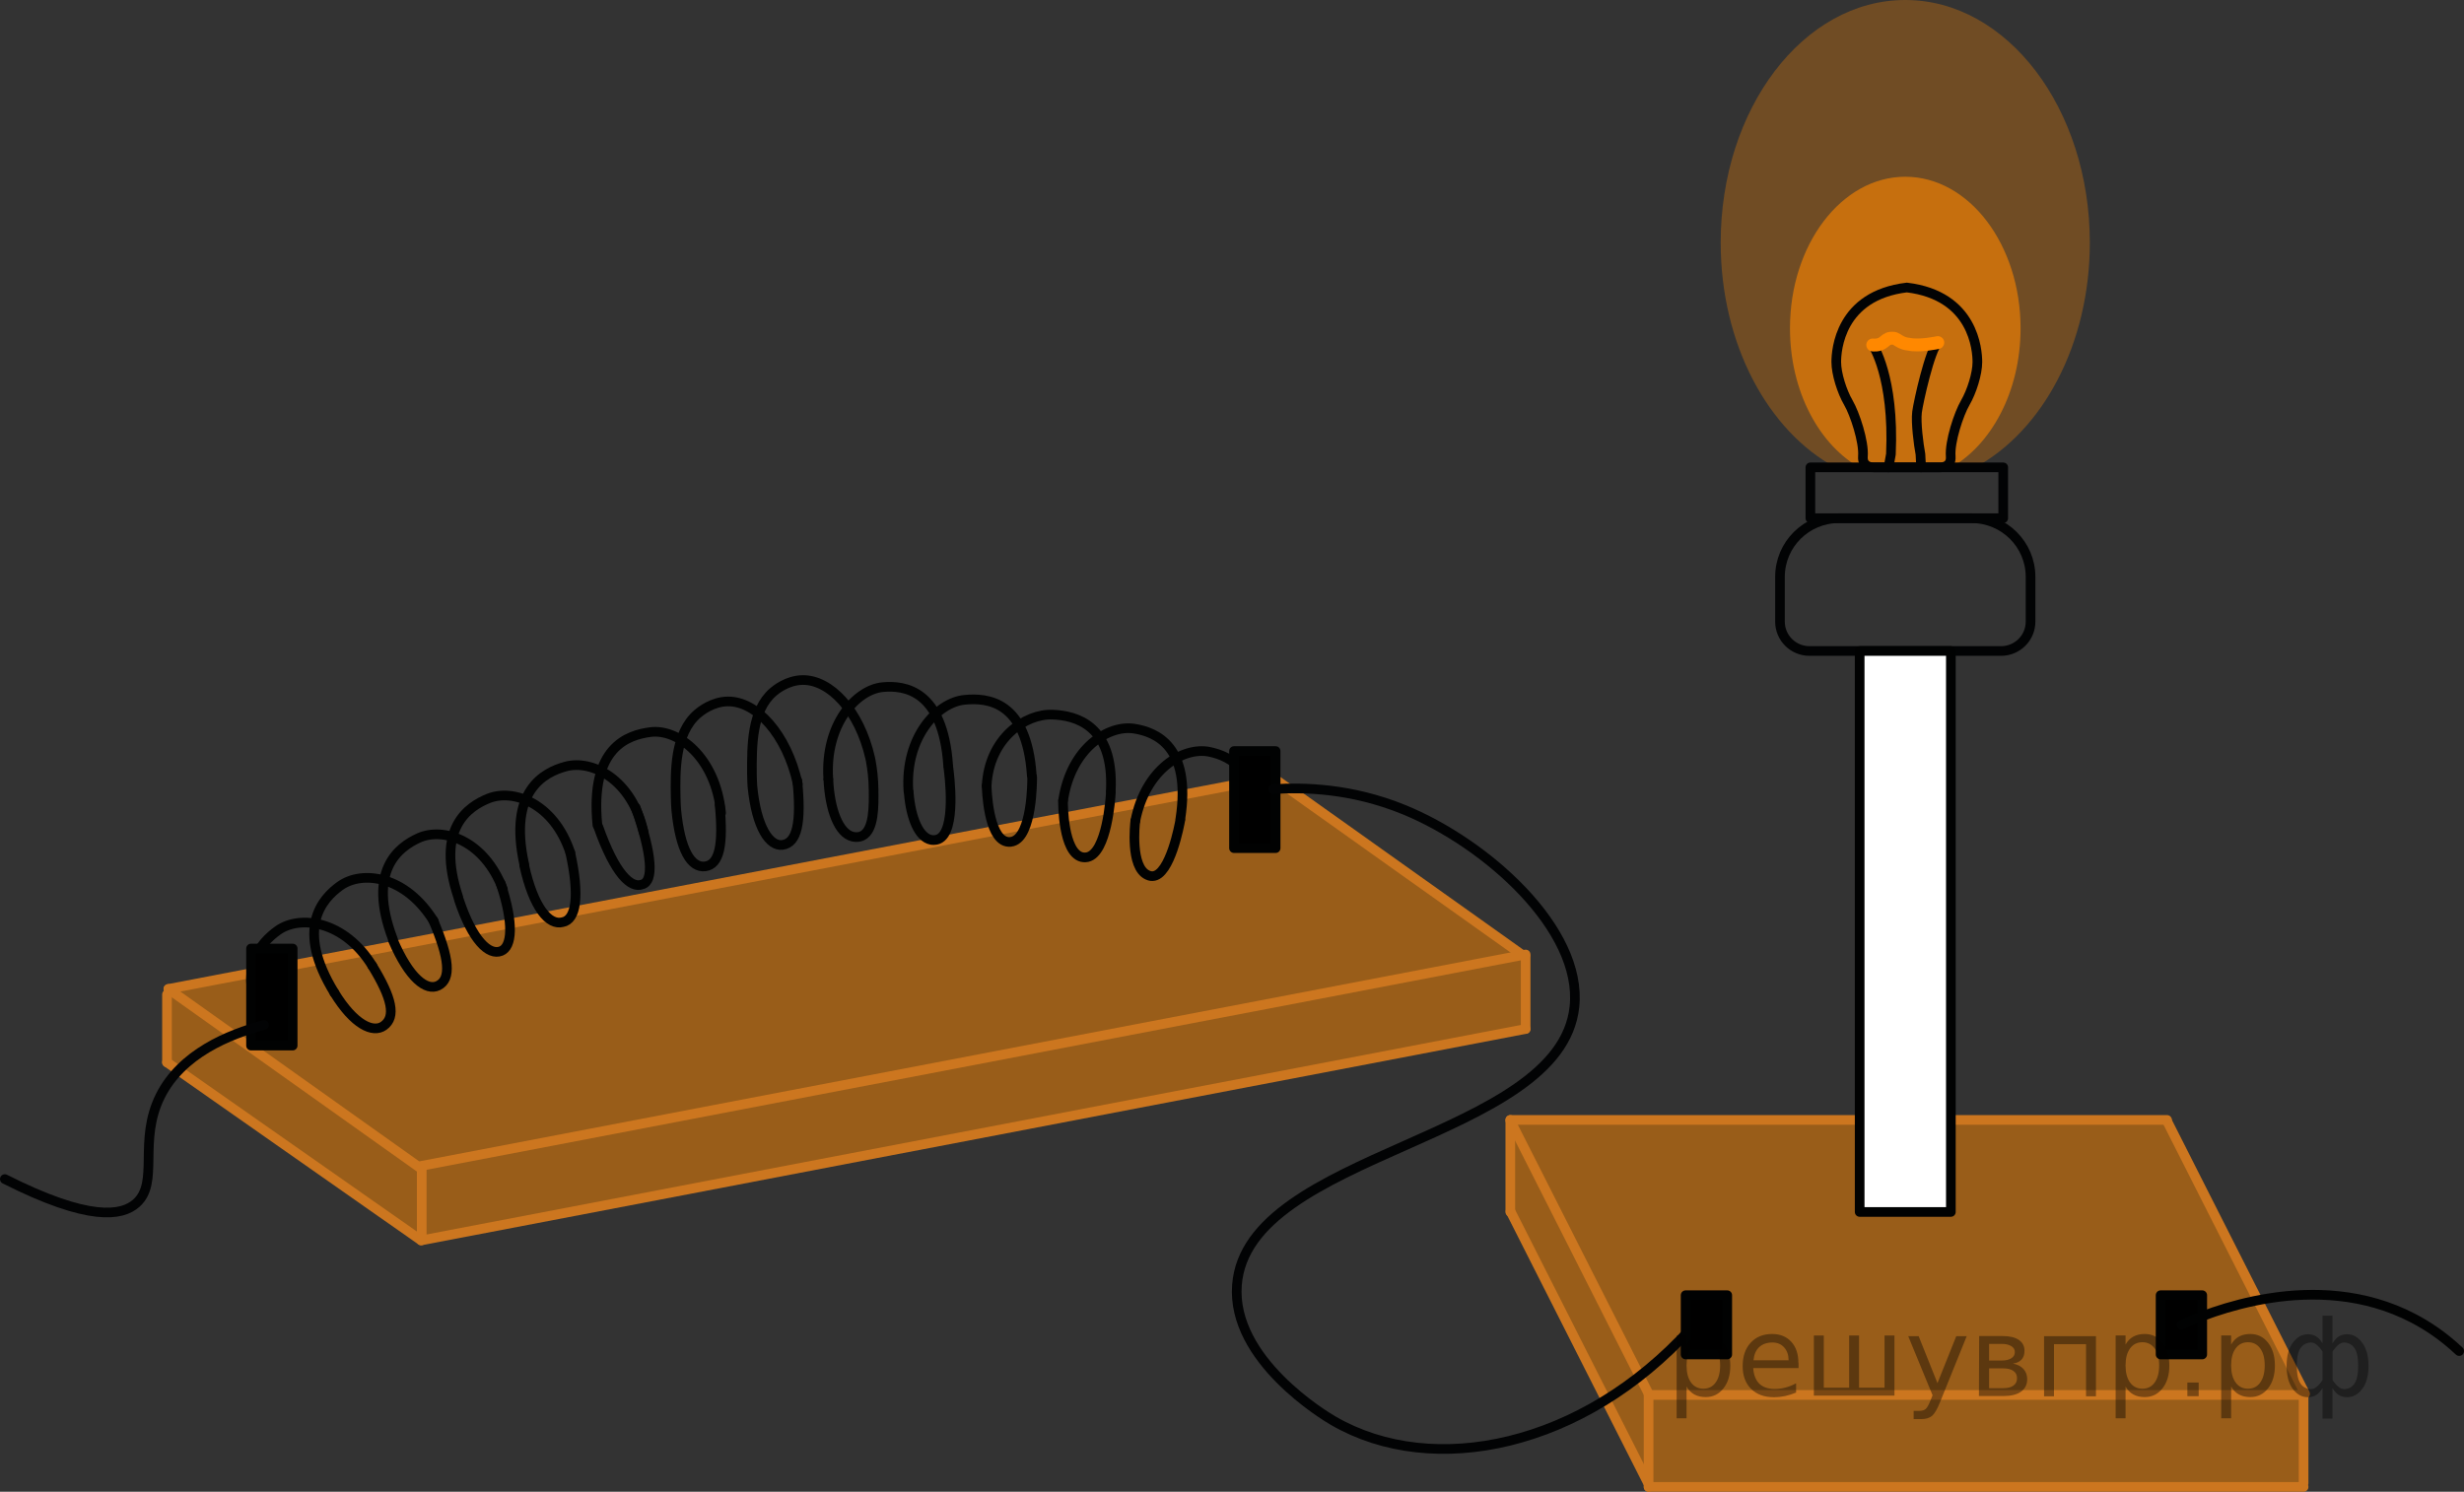 <?xml version="1.0" encoding="utf-8"?>
<!-- Generator: Adobe Illustrator 27.2.0, SVG Export Plug-In . SVG Version: 6.00 Build 0)  -->
<svg version="1.1" id="Layer_1" xmlns="http://www.w3.org/2000/svg" xmlns:xlink="http://www.w3.org/1999/xlink" x="0px" y="0px"
	 width="191.388px" height="115.885px" viewBox="0 0 191.388 115.885" enable-background="new 0 0 191.388 115.885"
	 xml:space="preserve">
<rect x="0" y="0" width="191.388" height="115.885" fill="#333333" stroke="none"/>
<path opacity="0.5" fill="#FF8800" enable-background="new    " d="M128.053,115.51
	c-3.581-7.121-7.162-14.241-10.742-21.362c0-2.383,0-4.766,0-7.149c17.003,0,34.007,0,51.01,0
	c3.575,7.092,7.149,14.184,10.723,21.277c-0.039,2.411-0.078,4.823-0.117,7.234
	C161.97,115.51,145.012,115.51,128.053,115.51z"/>
<path opacity="0.5" fill="#FF8800" enable-background="new    " d="M32.715,96.362c-6.582-4.611-13.163-9.222-19.745-13.833
	c0.036-1.901,0.071-3.803,0.107-5.704c28.596-5.475,57.191-10.95,85.787-16.425
	c6.546,4.583,13.092,9.166,19.638,13.75c0,1.929,0,3.858,0,5.787C89.907,85.411,61.311,90.886,32.715,96.362z"/>
<path opacity="0.3" fill="#FF8800" enable-background="new    " d="M147.989,0c7.92,0,14.336,8.44,14.336,18.853
	c0,7.885-3.679,14.639-8.904,17.454h-10.86c-5.226-2.814-8.908-9.569-8.908-17.454C133.652,8.44,140.073,0,147.989,0z"/>
<path opacity="0.6" fill="#FF8800" enable-background="new    " d="M147.989,13.73c4.948,0,8.956,5.271,8.956,11.773
	c0,4.926-2.3,9.145-5.563,10.903h-6.784c-3.263-1.758-5.563-5.978-5.563-10.903C139.035,19.001,143.046,13.73,147.989,13.73z"/>
<rect x="137.885" y="40.257" fill="none" width="20.447" height="14.613"/>
<rect x="140.619" y="36.305" fill="none" width="14.979" height="3.952"/>
<rect x="140.619" y="36.305" fill="none" stroke="#020304" stroke-width="0.75" stroke-linecap="round" stroke-linejoin="round" stroke-miterlimit="10" width="14.979" height="3.952"/>
<path fill="none" stroke="#020304" stroke-width="0.75" stroke-miterlimit="10" d="M148.11,22.335
	c-5.208,0.623-5.481,4.879-5.481,5.787s0.438,2.296,0.942,3.161c0.502,0.864,1.221,3.037,1.129,4.168
	c-0.07,0.907,0.842,0.853,0.842,0.853h2.568h1.143h1.428c0,0,0.908,0.055,0.838-0.853c-0.092-1.131,0.627-3.304,1.131-4.168
	c0.503-0.865,0.94-2.253,0.94-3.161S153.316,22.958,148.11,22.335z"/>
<path fill="none" stroke="#020304" stroke-width="0.75" stroke-linecap="round" stroke-linejoin="round" stroke-miterlimit="10" d="
	M149.221,36.305l-0.053-1.019c-0.145-0.754-0.363-2.461-0.266-3.265c0.102-0.805,1.022-4.906,1.613-5.409
	c0,0-1.422,0.316-2.286,0.12c0,0-0.251-0.005-0.563-0.159c-0.313-0.152-0.405-0.303-0.647-0.303c-0.297,0-0.359,0.014-0.715,0.309
	s-0.842,0.219-0.842,0.219s1.681,2.45,1.412,8.488l-0.184,1.019"/>
<path fill="none" stroke="#020304" stroke-width="0.75" stroke-linecap="round" stroke-linejoin="round" stroke-miterlimit="10" d="
	M135.378,27.015"/>
<path fill="none" stroke="#FF8800" stroke-linecap="round" stroke-linejoin="round" stroke-miterlimit="10" d="M150.516,26.613
	c0,0-1.422,0.316-2.286,0.12c0,0-0.251-0.005-0.563-0.159c-0.313-0.152-0.405-0.303-0.647-0.303c-0.297,0-0.359,0.014-0.715,0.309
	s-0.842,0.219-0.842,0.219"/>
<path fill="none" stroke="#020304" stroke-width="0.75" stroke-linecap="round" stroke-linejoin="round" stroke-miterlimit="10" d="
	M137.409,23.75"/>
<path fill="none" stroke="#020304" stroke-width="0.75" stroke-linecap="round" stroke-linejoin="round" stroke-miterlimit="10" d="
	M155.429,50.572h-14.88c-1.265,0-2.291-1.02-2.291-2.278v-3.482c0-2.516,2.051-4.555,4.581-4.555h10.3
	c2.53,0,4.581,2.039,4.581,4.555v3.482C157.72,49.553,156.694,50.572,155.429,50.572z"/>
<line fill="none" stroke="#CC761F" stroke-width="0.75" stroke-linecap="round" stroke-linejoin="round" stroke-miterlimit="10" x1="117.33" y1="87.085" x2="128.053" y2="108.276"/>
<line fill="none" stroke="#CC761F" stroke-width="0.75" stroke-linecap="round" stroke-linejoin="round" stroke-miterlimit="10" x1="168.322" y1="87" x2="117.311" y2="87"/>
<line fill="none" stroke="#CC761F" stroke-width="0.75" stroke-linecap="round" stroke-linejoin="round" stroke-miterlimit="10" x1="168.322" y1="87.085" x2="179.045" y2="108.276"/>
<line fill="none" stroke="#CC761F" stroke-width="0.75" stroke-linecap="round" stroke-linejoin="round" stroke-miterlimit="10" x1="178.928" y1="115.51" x2="128.053" y2="115.51"/>
<line fill="none" stroke="#CC761F" stroke-width="0.75" stroke-linecap="round" stroke-linejoin="round" stroke-miterlimit="10" x1="178.741" y1="108.362" x2="128.24" y2="108.362"/>
<line fill="none" stroke="#CC761F" stroke-width="0.75" stroke-linecap="round" stroke-linejoin="round" stroke-miterlimit="10" x1="117.311" y1="94.149" x2="117.311" y2="87"/>
<line fill="none" stroke="#CC761F" stroke-width="0.75" stroke-linecap="round" stroke-linejoin="round" stroke-miterlimit="10" x1="117.33" y1="94.106" x2="128.053" y2="115.298"/>
<line fill="none" stroke="#CC761F" stroke-width="0.75" stroke-linecap="round" stroke-linejoin="round" stroke-miterlimit="10" x1="128.053" y1="115.51" x2="128.053" y2="108.362"/>
<line fill="none" stroke="#CC761F" stroke-width="0.75" stroke-linecap="round" stroke-linejoin="round" stroke-miterlimit="10" x1="178.928" y1="115.213" x2="178.928" y2="108.064"/>
<line fill="none" stroke="#CC761F" stroke-width="0.75" stroke-linecap="round" stroke-linejoin="round" stroke-miterlimit="10" x1="12.971" y1="82.529" x2="32.715" y2="96.362"/>
<line fill="none" stroke="#CC761F" stroke-width="0.75" stroke-linecap="round" stroke-linejoin="round" stroke-miterlimit="10" x1="12.971" y1="77.252" x2="12.971" y2="82.529"/>
<line fill="none" stroke="#CC761F" stroke-width="0.75" stroke-linecap="round" stroke-linejoin="round" stroke-miterlimit="10" x1="13.078" y1="76.825" x2="32.715" y2="90.787"/>
<line fill="none" stroke="#CC761F" stroke-width="0.75" stroke-linecap="round" stroke-linejoin="round" stroke-miterlimit="10" x1="32.758" y1="90.787" x2="32.758" y2="96.064"/>
<line fill="none" stroke="#CC761F" stroke-width="0.75" stroke-linecap="round" stroke-linejoin="round" stroke-miterlimit="10" x1="118.503" y1="79.936" x2="32.715" y2="96.362"/>
<line fill="none" stroke="#CC761F" stroke-width="0.75" stroke-linecap="round" stroke-linejoin="round" stroke-miterlimit="10" x1="118.503" y1="74.149" x2="32.715" y2="90.574"/>
<line fill="none" stroke="#CC761F" stroke-width="0.75" stroke-linecap="round" stroke-linejoin="round" stroke-miterlimit="10" x1="118.503" y1="79.936" x2="118.503" y2="74.319"/>
<line fill="none" stroke="#CC761F" stroke-width="0.75" stroke-linecap="round" stroke-linejoin="round" stroke-miterlimit="10" x1="98.865" y1="60.399" x2="13.078" y2="76.825"/>
<line fill="none" stroke="#CC761F" stroke-width="0.75" stroke-linecap="round" stroke-linejoin="round" stroke-miterlimit="10" x1="98.865" y1="60.399" x2="118.374" y2="74.276"/>
<path fill="none" stroke="#010202" stroke-width="0.75" stroke-linecap="round" stroke-linejoin="round" stroke-miterlimit="8" d="
	M46.403,64.091c-0.596-6.051,2.365-6.991,4.122-7.22c2.116-0.277,5.053,1.926,5.482,6.282"/>
<path fill="none" stroke="#010202" stroke-width="0.75" stroke-linecap="round" stroke-linejoin="round" stroke-miterlimit="8" d="
	M55.896,62.498c0.306,3.136-0.013,4.662-1.127,4.807c-1.092,0.131-1.938-1.273-2.24-4.37
	c-0.017-0.213-0.038-0.547-0.046-0.954c-0.037-2.031-0.091-5.004,1.711-6.543c0.211-0.18,1.139-0.932,2.332-0.947
	c2.228-0.028,4.584,2.525,5.44,6.415"/>
<path fill="none" stroke="#010202" stroke-width="0.75" stroke-linecap="round" stroke-linejoin="round" stroke-miterlimit="8" d="
	M61.93,60.643c0.322,3.258-0.007,4.843-1.158,4.994c-0.986,0.125-2.011-1.321-2.329-4.537
	c-0.016-0.231-0.035-0.59-0.037-1.03c-0.011-2.126-0.026-4.873,1.658-6.321c0.179-0.154,1.088-0.904,2.269-0.922
	c2.148-0.031,4.415,2.373,5.253,6.042"/>
<path fill="none" stroke="#010202" stroke-width="0.75" stroke-linecap="round" stroke-linejoin="round" stroke-miterlimit="8" d="
	M21.015,80.513c-0.189-0.307-0.357-0.604-0.507-0.892c-2.223-4.269-0.275-6.374,1.069-7.336
	c1.732-1.239,5.191-0.753,7.345,2.751"/>
<path fill="none" stroke="#010202" stroke-width="0.75" stroke-linecap="round" stroke-linejoin="round" stroke-miterlimit="8" d="
	M28.911,75.019c1.544,2.513,1.862,3.977,0.892,4.671c-0.832,0.592-2.306-0.087-3.831-2.568"/>
<path fill="none" stroke="#010202" stroke-width="0.75" stroke-linecap="round" stroke-linejoin="round" stroke-miterlimit="8" d="
	M25.976,77.128c-3.058-4.977-0.971-7.298,0.444-8.311c1.708-1.222,5.086-0.812,7.285,2.767"/>
<path fill="none" stroke="#010202" stroke-width="0.75" stroke-linecap="round" stroke-linejoin="round" stroke-miterlimit="8" d="
	M33.648,71.49c1.263,2.959,1.422,4.56,0.392,5.075c-0.919,0.46-2.266-0.588-3.514-3.512"/>
<path fill="none" stroke="#010202" stroke-width="0.75" stroke-linecap="round" stroke-linejoin="round" stroke-miterlimit="8" d="
	M30.509,72.94c-2.013-5.312,0.453-7.14,2.022-7.846c1.889-0.85,5.083,0.167,6.53,3.987"/>
<path fill="none" stroke="#010202" stroke-width="0.75" stroke-linecap="round" stroke-linejoin="round" stroke-miterlimit="8" d="
	M38.885,68.612c1.057,3.18,0.878,4.936,0.036,5.27c-0.95,0.377-2.229-0.842-3.274-3.984"/>
<path fill="none" stroke="#010202" stroke-width="0.75" stroke-linecap="round" stroke-linejoin="round" stroke-miterlimit="8" d="
	M35.594,69.692c-1.773-5.332,0.766-7.037,2.362-7.671c1.92-0.763,5.062,0.373,6.336,4.206"/>
<path fill="none" stroke="#010202" stroke-width="0.75" stroke-linecap="round" stroke-linejoin="round" stroke-miterlimit="8" d="
	M44.3,66.261c0.737,3.355,0.449,5.186-0.597,5.375c-1.054,0.283-2.26-1.098-2.987-4.411"/>
<path fill="none" stroke="#010202" stroke-width="0.75" stroke-linecap="round" stroke-linejoin="round" stroke-miterlimit="8" d="
	M40.72,67.151c-1.26-5.697,1.516-7.144,3.217-7.605c2.045-0.554,5.146,0.991,6.051,5.086"/>
<path fill="none" stroke="#010202" stroke-width="0.75" stroke-linecap="round" stroke-linejoin="round" stroke-miterlimit="8" d="
	M49.375,62.732c1.306,3.694,1.405,5.731,0.514,5.971c-0.881,0.345-2.127-0.82-3.417-4.47"/>
<path fill="none" stroke="#010202" stroke-width="0.75" stroke-linecap="round" stroke-linejoin="round" stroke-miterlimit="8" d="
	M70.561,61.443c-0.285-4.171,2.242-6.875,4.364-7.079c1.761-0.169,4.82,0.062,5.216,5.857"/>
<path fill="none" stroke="#010202" stroke-width="0.75" stroke-linecap="round" stroke-linejoin="round" stroke-miterlimit="8" d="
	M73.662,59.622c0.063,0.45,0.664,4.979-0.782,5.569c-0.258,0.105-0.516,0.059-0.557,0.051
	c-0.927-0.177-1.579-1.646-1.741-3.705"/>
<path fill="none" stroke="#010202" stroke-width="0.75" stroke-linecap="round" stroke-linejoin="round" stroke-miterlimit="8" d="
	M64.339,60.514c-0.287-4.212,2.157-6.935,4.218-7.133c1.707-0.164,4.69,0.228,5.09,6.085"/>
<path fill="none" stroke="#010202" stroke-width="0.75" stroke-linecap="round" stroke-linejoin="round" stroke-miterlimit="8" d="
	M67.63,59.08c0.124,0.664,0.211,1.407,0.223,2.218c0.02,1.312,0.048,3.201-0.894,3.638
	c-0.328,0.152-0.658,0.074-0.731,0.057c-1.068-0.252-1.772-2.061-1.887-4.436"/>
<path fill="none" stroke="#010202" stroke-width="0.75" stroke-linecap="round" stroke-linejoin="round" stroke-miterlimit="8" d="
	M88.183,63.78c0.793-4.073,3.761-5.787,5.754-5.375c1.656,0.342,4.377,1.584,3.274,7.248"/>
<path fill="none" stroke="#010202" stroke-width="0.75" stroke-linecap="round" stroke-linejoin="round" stroke-miterlimit="8" d="
	M91.678,63.707c-0.052,0.298-0.783,4.299-2.154,4.356c-0.181,0.008-0.322-0.056-0.397-0.09
	c-1.349-0.624-0.972-3.969-0.945-4.194"/>
<path fill="none" stroke="#010202" stroke-width="0.75" stroke-linecap="round" stroke-linejoin="round" stroke-miterlimit="8" d="
	M82.579,62.151c0.62-4.047,3.518-5.865,5.527-5.546c1.671,0.265,4.442,1.369,3.579,6.999"/>
<path fill="none" stroke="#010202" stroke-width="0.75" stroke-linecap="round" stroke-linejoin="round" stroke-miterlimit="8" d="
	M86.285,61.569c-0.025,0.423-0.304,4.685-1.826,5.017c-0.221,0.048-0.41,0.001-0.44-0.007
	c-1.442-0.376-1.454-4.085-1.452-4.356"/>
<path fill="none" stroke="#010202" stroke-width="0.75" stroke-linecap="round" stroke-linejoin="round" stroke-miterlimit="8" d="
	M76.637,61.049c0.186-3.696,2.995-5.618,5.123-5.534c1.769,0.07,4.778,0.784,4.52,5.925"/>
<path fill="none" stroke="#010202" stroke-width="0.75" stroke-linecap="round" stroke-linejoin="round" stroke-miterlimit="8" d="
	M80.173,60.372c0.003,0.351,0.001,4.563-1.516,4.995c-0.065,0.018-0.242,0.067-0.464,0.017
	c-1.447-0.324-1.551-4.116-1.556-4.335"/>
<rect x="95.849" y="58.345" stroke="#010202" stroke-width="0.75" stroke-linecap="round" stroke-linejoin="round" stroke-miterlimit="8" width="3.234" height="7.541"/>
<rect x="19.499" y="73.684" stroke="#010202" stroke-width="0.75" stroke-linecap="round" stroke-linejoin="round" stroke-miterlimit="8" width="3.234" height="7.541"/>
<rect x="144.448" y="50.572" fill="#FFFFFF" stroke="#010202" stroke-width="0.75" stroke-linecap="round" stroke-linejoin="round" stroke-miterlimit="8" width="7.083" height="43.577"/>
<path fill="none" stroke="#020304" stroke-width="0.75" stroke-linecap="round" stroke-linejoin="round" stroke-miterlimit="10" d="
	M0.375,91.596c6.548,3.31,9.093,2.867,10.213,1.872c1.807-1.606,0.112-4.838,1.872-8.34
	c1.646-3.276,5.298-4.764,8.049-5.506"/>
<path fill="none" stroke="#020304" stroke-width="0.75" stroke-linecap="round" stroke-linejoin="round" stroke-miterlimit="10" d="
	M98.91,61.304c2.295-0.155,6.027-0.083,10.106,1.579c6.457,2.632,13.906,9.303,13.277,15.319
	c-1.086,10.378-25.418,11.239-26.213,21.617c-0.447,5.826,6.866,10.192,7.489,10.553
	c7.772,4.508,19.424,2.034,27.745-7.149"/>
<rect x="130.928" y="100.617" stroke="#010202" stroke-width="0.75" stroke-linecap="round" stroke-linejoin="round" stroke-miterlimit="8" width="3.234" height="4.604"/>
<rect x="167.822" y="100.617" stroke="#010202" stroke-width="0.75" stroke-linecap="round" stroke-linejoin="round" stroke-miterlimit="8" width="3.234" height="4.604"/>
<path fill="none" stroke="#010202" stroke-width="0.75" stroke-linecap="round" stroke-linejoin="round" stroke-miterlimit="8" d="
	M169.439,102.919c1.903-0.866,10.384-4.484,18-0.515c1.104,0.575,2.338,1.387,3.575,2.553"/>
<g style="stroke:none;fill:#000;fill-opacity:0.40"><path d="m 131.0,107.7 v 2.48 h -0.77 v -6.44 h 0.77 v 0.71 q 0.24,-0.42 0.61,-0.62 0.37,-0.20 0.88,-0.20 0.85,0 1.38,0.68 0.53,0.68 0.53,1.77 0,1.10 -0.53,1.77 -0.53,0.68 -1.38,0.68 -0.51,0 -0.88,-0.20 -0.37,-0.20 -0.61,-0.62 z m 2.61,-1.63 q 0,-0.85 -0.35,-1.32 -0.35,-0.48 -0.95,-0.48 -0.61,0 -0.96,0.48 -0.35,0.48 -0.35,1.32 0,0.85 0.35,1.33 0.35,0.48 0.96,0.48 0.61,0 0.95,-0.48 0.35,-0.48 0.35,-1.33 z"/><path d="m 139.7,105.9 v 0.38 h -3.52 q 0.05,0.79 0.47,1.21 0.43,0.41 1.19,0.41 0.44,0 0.85,-0.11 0.42,-0.11 0.82,-0.33 v 0.72 q -0.41,0.17 -0.85,0.27 -0.43,0.09 -0.88,0.09 -1.12,0 -1.77,-0.65 -0.65,-0.65 -0.65,-1.76 0,-1.15 0.62,-1.82 0.62,-0.68 1.67,-0.68 0.94,0 1.49,0.61 0.55,0.60 0.55,1.65 z m -0.77,-0.23 q -0.01,-0.63 -0.35,-1.00 -0.34,-0.38 -0.91,-0.38 -0.64,0 -1.03,0.36 -0.38,0.36 -0.44,1.02 z"/><path d="m 144.4,107.8 h 1.98 v -4.05 h 0.77 v 4.67 h -6.26 v -4.67 h 0.77 v 4.05 h 1.97 v -4.05 h 0.77 z"/><path d="m 150.7,108.9 q -0.33,0.83 -0.63,1.09 -0.31,0.25 -0.82,0.25 h -0.61 v -0.64 h 0.45 q 0.32,0 0.49,-0.15 0.17,-0.15 0.39,-0.71 l 0.14,-0.35 -1.89,-4.59 h 0.81 l 1.46,3.65 1.46,-3.65 h 0.81 z"/><path d="m 154.5,106.3 v 1.54 h 1.09 q 0.53,0 0.80,-0.20 0.28,-0.20 0.28,-0.57 0,-0.38 -0.28,-0.57 -0.28,-0.20 -0.80,-0.20 z m 0,-1.90 v 1.29 h 1.01 q 0.43,0 0.71,-0.17 0.28,-0.17 0.28,-0.48 0,-0.31 -0.28,-0.47 -0.28,-0.17 -0.71,-0.17 z m -0.77,-0.61 h 1.82 q 0.82,0 1.26,0.30 0.44,0.30 0.44,0.85 0,0.43 -0.23,0.68 -0.23,0.25 -0.67,0.31 0.53,0.10 0.82,0.42 0.29,0.32 0.29,0.79 0,0.62 -0.48,0.97 -0.48,0.34 -1.37,0.34 h -1.90 z"/><path d="m 162.8,103.8 v 4.67 h -0.77 v -4.05 h -2.49 v 4.05 h -0.77 v -4.67 z"/><path d="m 165.1,107.7 v 2.48 h -0.77 v -6.44 h 0.77 v 0.71 q 0.24,-0.42 0.61,-0.62 0.37,-0.20 0.88,-0.20 0.85,0 1.38,0.68 0.53,0.68 0.53,1.77 0,1.10 -0.53,1.77 -0.53,0.68 -1.38,0.68 -0.51,0 -0.88,-0.20 -0.37,-0.20 -0.61,-0.62 z m 2.61,-1.63 q 0,-0.85 -0.35,-1.32 -0.35,-0.48 -0.95,-0.48 -0.61,0 -0.96,0.48 -0.35,0.48 -0.35,1.32 0,0.85 0.35,1.33 0.35,0.48 0.96,0.48 0.61,0 0.95,-0.48 0.35,-0.48 0.35,-1.33 z"/><path d="m 169.9,107.4 h 0.88 v 1.06 h -0.88 z"/><path d="m 173.3,107.7 v 2.48 h -0.77 v -6.44 h 0.77 v 0.71 q 0.24,-0.42 0.61,-0.62 0.37,-0.20 0.88,-0.20 0.85,0 1.38,0.68 0.53,0.68 0.53,1.77 0,1.10 -0.53,1.77 -0.53,0.68 -1.38,0.68 -0.51,0 -0.88,-0.20 -0.37,-0.20 -0.61,-0.62 z m 2.61,-1.63 q 0,-0.85 -0.35,-1.32 -0.35,-0.48 -0.95,-0.48 -0.61,0 -0.96,0.48 -0.35,0.48 -0.35,1.32 0,0.85 0.35,1.33 0.35,0.48 0.96,0.48 0.61,0 0.95,-0.48 0.35,-0.48 0.35,-1.33 z"/><path d="m 178.4,106.1 q 0,0.98 0.30,1.40 0.30,0.41 0.82,0.41 0.41,0 0.88,-0.70 v -2.22 q -0.47,-0.70 -0.88,-0.70 -0.51,0 -0.82,0.42 -0.30,0.41 -0.30,1.39 z m 2,4.10 v -2.37 q -0.24,0.39 -0.51,0.55 -0.27,0.16 -0.62,0.16 -0.70,0 -1.18,-0.64 -0.48,-0.65 -0.48,-1.79 0,-1.15 0.48,-1.80 0.49,-0.66 1.18,-0.66 0.35,0 0.62,0.16 0.28,0.16 0.51,0.55 v -2.15 h 0.77 v 2.15 q 0.24,-0.39 0.51,-0.55 0.28,-0.16 0.62,-0.16 0.70,0 1.18,0.66 0.49,0.66 0.49,1.80 0,1.15 -0.49,1.79 -0.48,0.64 -1.18,0.64 -0.35,0 -0.62,-0.16 -0.27,-0.16 -0.51,-0.55 v 2.37 z m 2.77,-4.10 q 0,-0.98 -0.30,-1.39 -0.30,-0.42 -0.81,-0.42 -0.41,0 -0.88,0.70 v 2.22 q 0.47,0.70 0.88,0.70 0.51,0 0.81,-0.41 0.30,-0.42 0.30,-1.40 z"/></g></svg>

<!--File created and owned by https://sdamgia.ru. Copying is prohibited. All rights reserved.-->
